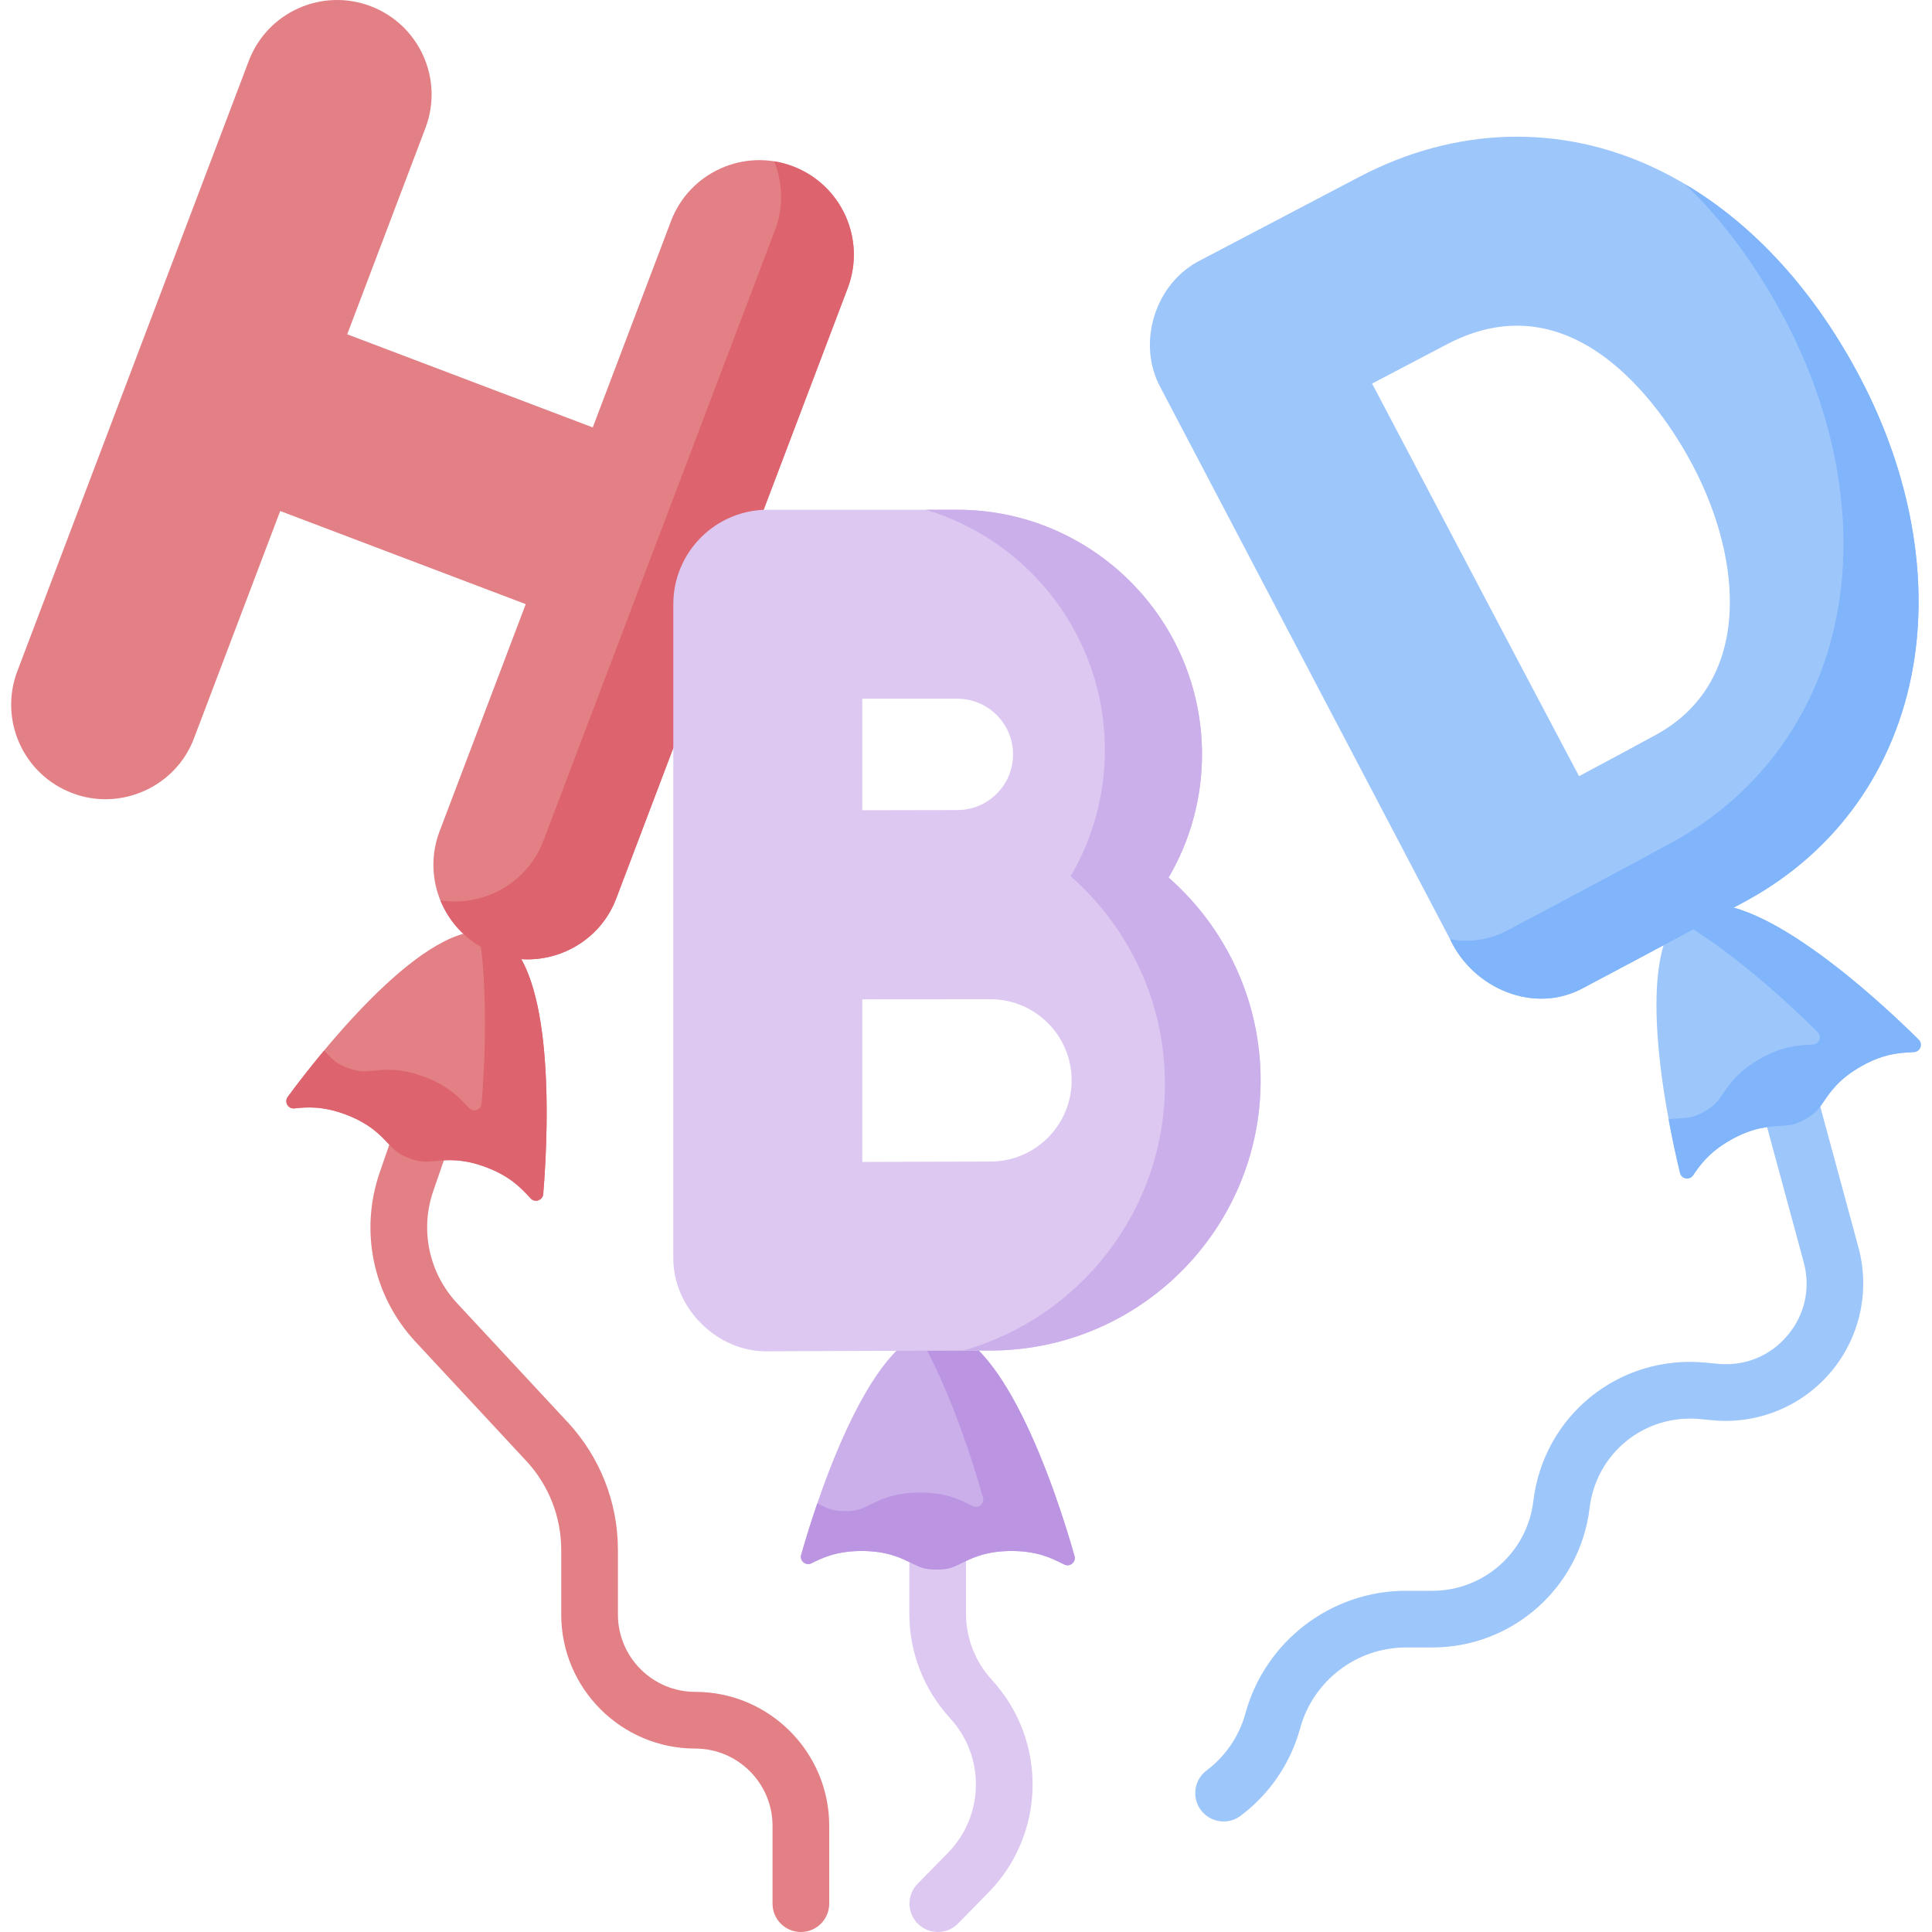 <svg id="Capa_1" enable-background="new 0 0 512 512" height="512" viewBox="0 0 512 512" width="512" xmlns="http://www.w3.org/2000/svg"><g><g><path d="m248.537 512c-1.898 0-3.796-.714-5.259-2.148-2.963-2.904-3.01-7.661-.105-10.623l8.038-8.199c9.66-9.854 9.912-25.53.572-35.688-6.966-7.578-10.803-17.42-10.803-27.713v-30.071c0-4.15 3.364-7.513 7.513-7.513s7.513 3.363 7.513 7.513v30.071c0 6.516 2.429 12.746 6.839 17.544 14.753 16.046 14.356 40.809-.904 56.375l-8.038 8.198c-1.472 1.501-3.419 2.254-5.366 2.254z" fill="#ddc8f1"/></g><g><path d="m324.274 482.708c-2.289.001-4.549-1.042-6.024-3.017-2.483-3.324-1.802-8.031 1.522-10.515 4.991-3.728 8.641-9.091 10.279-15.1 5.217-19.14 22.715-32.507 42.552-32.507h7.009c13.613 0 25.104-10.192 26.729-23.708 2.738-22.779 22.778-38.931 45.614-36.754l3.356.319c7.107.681 13.805-2.066 18.4-7.517 4.596-5.452 6.161-12.525 4.295-19.407l-12-44.254c-1.086-4.005 1.28-8.131 5.285-9.217 4.005-1.092 8.131 1.28 9.217 5.284l12 44.254c3.128 11.538.396 23.883-7.308 33.023s-19.409 13.919-31.31 12.792l-3.355-.319c-14.656-1.384-27.518 8.968-29.275 23.587-2.531 21.06-20.435 36.941-41.647 36.941h-7.009c-13.079 0-24.615 8.814-28.055 21.433-2.514 9.228-8.12 17.462-15.783 23.187-1.351 1.009-2.928 1.495-4.492 1.495z" fill="#9dc6fb"/></g><g><path d="m212.241 512c-4.149 0-7.513-3.363-7.513-7.513v-20.615c0-11.295-9.19-20.486-20.485-20.486-19.58 0-35.511-15.93-35.511-35.51v-17.083c0-8.813-3.304-17.22-9.304-23.674l-29.33-31.552c-11.233-12.083-14.861-29.275-9.468-44.867l11.327-32.751c1.356-3.922 5.636-6.002 9.555-4.645 3.922 1.356 6.001 5.635 4.645 9.555l-11.327 32.751c-3.573 10.331-1.169 21.721 6.273 29.726l29.33 31.552c8.592 9.243 13.324 21.284 13.324 33.904v17.083c0 11.295 9.19 20.485 20.485 20.485 19.58 0 35.511 15.93 35.511 35.511v20.615c0 4.151-3.363 7.514-7.512 7.514z" fill="#e28086"/></g><g><path d="m215.073 414.273c2.762-1.37 6.544-3.247 13.272-3.247 6.727 0 10.509 1.877 13.271 3.247 2.113 1.049 3.388 1.682 6.593 1.682 3.206 0 4.481-.633 6.594-1.682 2.762-1.37 6.545-3.247 13.272-3.247 6.728 0 10.51 1.876 13.272 3.247.248.123.485.241.715.352 1.498.724 3.147-.665 2.695-2.266-5.408-19.153-19.576-60.003-36.265-60.003-16.627 0-30.709 40.407-36.175 59.682-.457 1.611 1.215 3 2.715 2.255.014-.007.027-.014.041-.02z" fill="#cbafea"/></g><g><path d="m284.758 412.359c-5.408-19.153-19.576-60.003-36.265-60.003-1.749 0-3.469.452-5.154 1.274 7.874 13.522 14.007 32.066 17.16 43.235.452 1.601-1.197 2.99-2.695 2.266-.23-.111-.467-.229-.715-.352-2.762-1.37-6.545-3.247-13.272-3.247-6.728 0-10.51 1.876-13.272 3.247-2.113 1.049-3.389 1.682-6.594 1.682s-4.48-.633-6.593-1.682c-.245-.122-.502-.248-.765-.376-1.738 5.063-3.18 9.774-4.275 13.635-.457 1.611 1.215 3 2.715 2.256.014-.007.027-.013.041-.02 2.762-1.37 6.544-3.247 13.272-3.247 6.727 0 10.509 1.877 13.271 3.247 2.113 1.049 3.388 1.682 6.593 1.682 3.206 0 4.481-.633 6.594-1.682 2.762-1.37 6.545-3.247 13.272-3.247 6.728 0 10.51 1.876 13.272 3.247.248.123.485.241.715.352 1.498.723 3.147-.666 2.695-2.267z" fill="#bc95e2"/></g><g><path d="m78.049 293.736c3.067-.312 7.268-.74 13.567 1.624 6.298 2.364 9.179 5.451 11.284 7.703 1.61 1.724 2.581 2.765 5.581 3.891 3.001 1.126 4.418.982 6.764.743 3.067-.312 7.268-.74 13.567 1.624s9.181 5.45 11.285 7.704c.189.203.37.396.546.581 1.148 1.204 3.18.483 3.319-1.174 1.668-19.832 2.758-63.055-12.866-68.92-15.567-5.843-42.95 27.039-54.841 43.163-.994 1.347.084 3.235 1.749 3.066.015-.002.03-.004.045-.005z" fill="#e28086"/></g><g><path d="m131.096 247.511c-1.321-.496-2.734-.693-4.208-.664 2.448 15.285 1.689 34.289.735 45.638-.139 1.658-2.171 2.379-3.319 1.174-.176-.185-.357-.378-.546-.581-2.104-2.254-4.986-5.34-11.285-7.704s-10.499-1.937-13.567-1.625c-2.347.239-3.763.384-6.765-.743-3-1.126-3.972-2.167-5.581-3.891-.214-.23-.44-.47-.673-.715-3.752 4.501-7.056 8.781-9.631 12.273-.994 1.347.084 3.235 1.749 3.066.015-.002.03-.003.045-.005 3.067-.312 7.268-.74 13.567 1.625 6.298 2.364 9.18 5.451 11.284 7.703 1.61 1.724 2.581 2.765 5.581 3.891 3.001 1.126 4.418.982 6.765.743 3.067-.312 7.268-.74 13.567 1.625 6.299 2.364 9.181 5.45 11.285 7.704.189.203.37.396.546.581 1.148 1.204 3.18.483 3.319-1.174 1.666-19.832 2.757-63.056-12.868-68.921z" fill="#dd636e"/></g><g><path d="m448.721 311.428c1.732-2.551 4.104-6.044 9.964-9.35 5.859-3.306 10.075-3.53 13.153-3.694 2.356-.125 3.777-.201 6.568-1.775 2.792-1.575 3.592-2.753 4.917-4.705 1.732-2.551 4.104-6.044 9.964-9.35s10.076-3.531 13.155-3.695c.277-.015.541-.029.796-.045 1.66-.105 2.414-2.125 1.233-3.297-14.122-14.023-46.537-42.637-61.072-34.436-14.481 8.171-6.887 50.283-2.176 69.755.394 1.627 2.533 2.015 3.473.63.008-.013.016-.025.025-.038z" fill="#9dc6fb"/></g><g><path d="m508.469 275.516c-14.122-14.023-46.537-42.637-61.072-34.436-1.144.645-2.135 1.524-3.016 2.565 13.82 7.819 28.857 21.461 37.322 29.867 1.18 1.172.427 3.192-1.233 3.297-.255.016-.519.03-.796.045-3.079.164-7.295.389-13.155 3.695-5.859 3.306-8.232 6.799-9.964 9.35-1.325 1.952-2.125 3.13-4.917 4.705-2.791 1.575-4.213 1.65-6.568 1.775-.863.046-1.819.099-2.873.222.987 5.362 2.064 10.27 3.023 14.233.394 1.627 2.532 2.015 3.473.63.008-.012.017-.025.025-.037 1.732-2.551 4.104-6.044 9.964-9.35 5.859-3.306 10.075-3.53 13.153-3.694 2.356-.125 3.777-.201 6.568-1.775 2.792-1.575 3.592-2.753 4.917-4.705 1.732-2.551 4.104-6.044 9.964-9.35 5.859-3.306 10.076-3.531 13.155-3.695.277-.015.541-.029.796-.045 1.661-.105 2.415-2.125 1.234-3.297z" fill="#80b4fb"/></g><g><path d="m210.113 44.073c-12.931-4.906-27.391 1.602-32.295 14.534l-20.732 54.664-65.07-24.678 20.731-54.664c4.904-12.932-1.603-27.391-14.535-32.295-12.933-4.906-27.391 1.603-32.295 14.535l-61.326 161.703c-4.904 12.932 1.603 27.391 14.535 32.295 12.595 4.878 27.403-1.474 32.295-14.534l22.835-60.21 65.07 24.678-22.835 60.21c-4.43 11.68.45 24.606 10.964 30.612 1.127.644 3.91-1.078 5.162-.603 2.332.903 3.148 3.707 5.555 3.869 10.592.713 21.163-5.475 25.149-16.117l31.715-83.624 29.611-78.079c4.905-12.933-1.603-27.392-14.534-32.296z" fill="#e28086"/></g><g><g><path d="m210.113 44.073c-1.635-.62-3.294-1.057-4.955-1.322 2.288 5.646 2.539 12.134.209 18.28l-29.611 78.079-31.715 83.624c-4.261 11.375-16.044 17.658-27.335 15.868 2.529 6.23 7.539 11.432 14.321 14.004 12.594 4.878 27.403-1.474 32.295-14.534l31.715-83.624 29.611-78.079c4.904-12.933-1.604-27.392-14.535-32.296z" fill="#dd636e"/></g></g><g><path d="m493.034 100.221c-.001 0-.001 0 0 0-13.589-25.89-32.301-45.082-54.114-55.5-25.183-12.027-53.134-11.261-78.703 2.158l-42.089 22.09c-12.095 6.045-17.054 22.166-10.455 33.966l76.645 146.034c6.116 13.039 22.403 20.034 35.463 12.748.893-.473 15.963-8.457 28.975-15.422 2.258-1.209 1.945-3.894 3.994-4.997 1.488-.801 5.409-.056 6.71-.761 1.271-.689 2.438-1.323 3.469-1.887 23.777-13.013 39.434-35.07 44.088-62.108 4.152-24.124-.814-51.228-13.983-76.321zm-54.151 94.493c-4.749 2.599-12.685 6.852-20.423 10.981-9.142-17.286-21.29-40.275-27.502-52.11-5.217-9.941-17.848-33.917-27.341-51.929l19.874-10.431c35.106-18.429 58.777 20.04 65.195 32.269 13.364 25.466 15.515 57.363-9.803 71.22z" fill="#9dc6fb"/></g><g><g><path d="m493.034 100.221c-.001 0-.001 0 0 0-11.941-22.751-27.841-40.324-46.323-51.322 10.104 9.788 19.027 21.875 26.422 35.965 13.169 25.093 18.135 52.198 13.983 76.32-4.654 27.038-20.312 49.095-44.088 62.108-11.905 6.516-41.877 22.394-43.148 23.067-4.975 2.775-10.417 3.474-15.588 2.56l.026.049c6.116 13.039 22.403 20.034 35.463 12.748 1.27-.673 31.243-16.551 43.148-23.067 23.777-13.013 39.434-35.07 44.088-62.108 4.152-24.123-.814-51.227-13.983-76.32z" fill="#80b4fb"/></g></g><g><path d="m309.699 232.561c5.615-9.594 8.85-20.743 8.85-32.64 0-35.751-29.086-64.836-64.837-64.836h-50.235c-13.83 0-25.042 11.212-25.042 25.042v172.942c-.268 13.494 11.663 25.37 25.153 25.042.462-.002 46.348-.205 58.897-.205 39.476 0 71.593-32.117 71.593-71.594.001-21.398-9.448-40.62-24.379-53.751zm-55.986-47.391c8.134 0 14.752 6.618 14.752 14.751 0 8.134-6.618 14.751-14.752 14.751-3.734 0-25.193.047-25.193.047v-29.55h25.193zm8.773 122.651c-6.39 0-20.908.05-33.966.101v-43.092c2.356-.009 33.966-.026 33.966-.026 11.86 0 21.508 9.648 21.508 21.508s-9.648 21.509-21.508 21.509z" fill="#ddc8f1"/></g><g><g><path d="m309.699 232.561c5.615-9.594 8.85-20.743 8.85-32.64 0-35.751-29.086-64.836-64.837-64.836h-8.379c27.421 8.188 47.474 33.627 47.474 63.674 0 12.193-3.316 23.619-9.071 33.452 15.302 13.457 24.987 33.158 24.987 55.089 0 33.57-22.669 61.926-53.496 70.617 2.953-.007 5.452-.011 7.258-.011 39.476 0 71.593-32.117 71.593-71.594.001-21.398-9.448-40.62-24.379-53.751z" fill="#cbafea"/></g></g></g></svg>